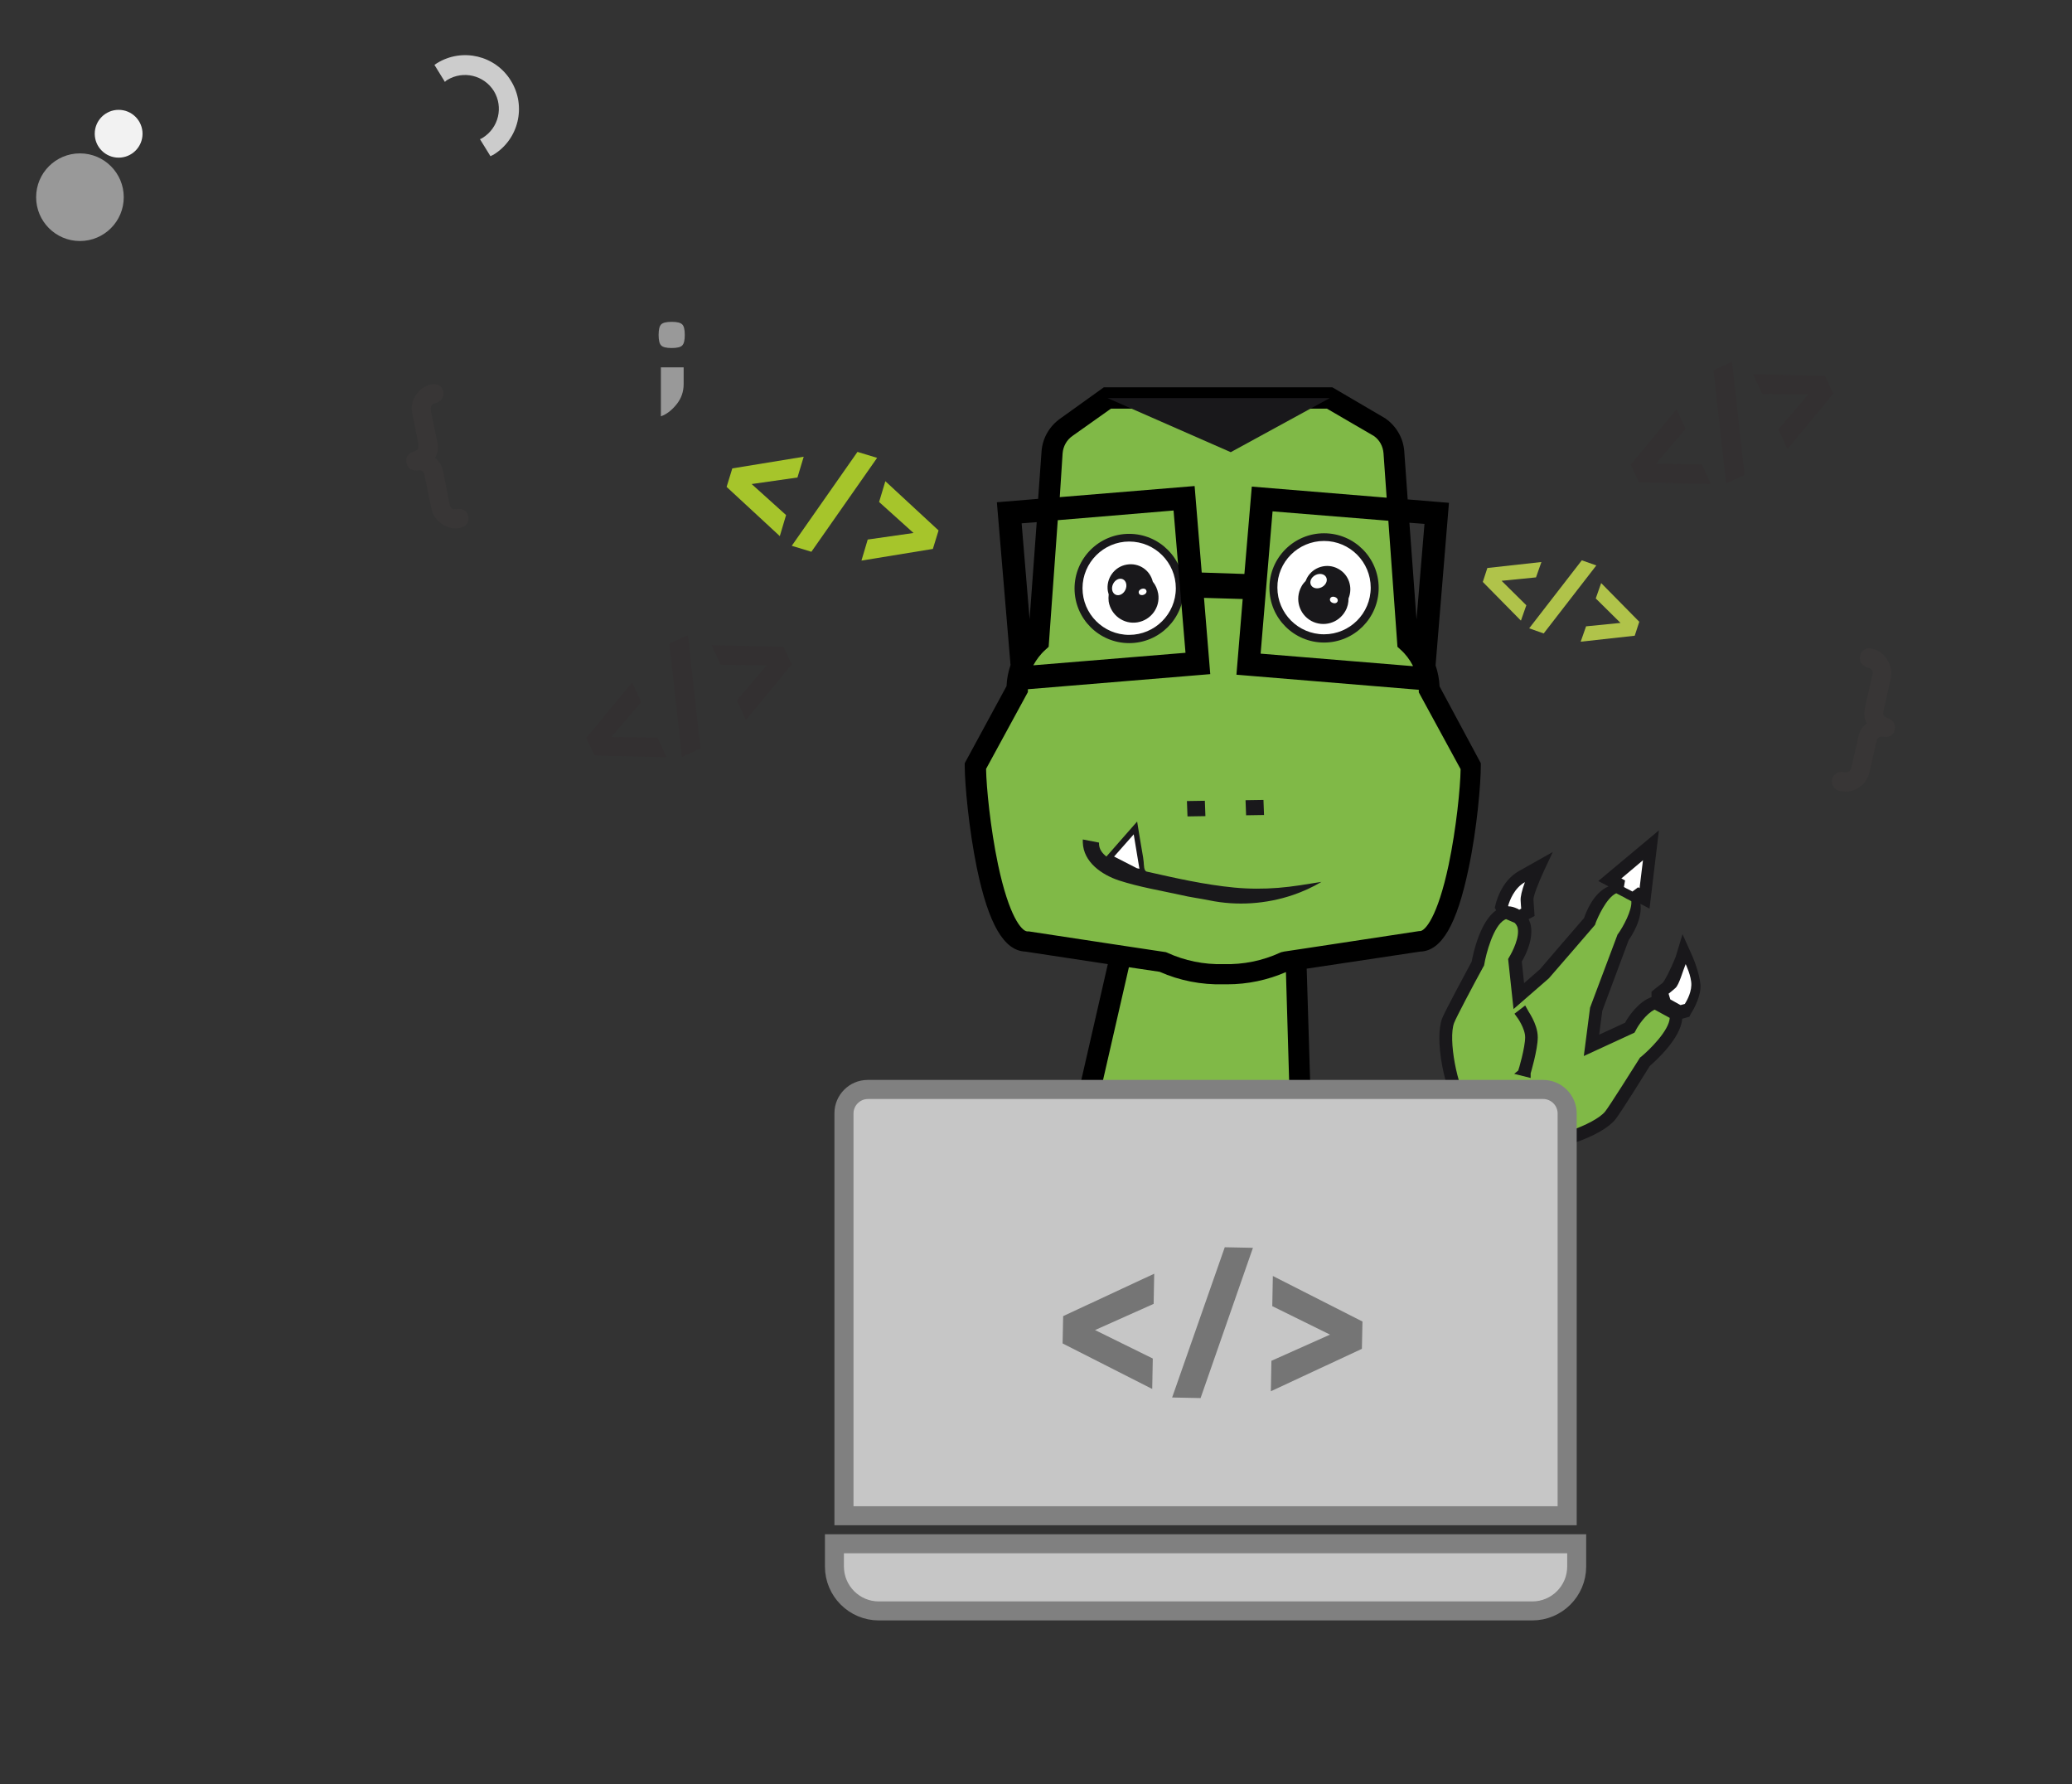 <?xml version="1.0" encoding="UTF-8"?>
<svg enable-background="new 0 0 728.3 627" version="1.1" viewBox="0 0 728.3 627" xml:space="preserve" xmlns="http://www.w3.org/2000/svg">
<rect x="0" y="0" width="728.3" height="627" fill="#333333" stroke="none"/>
<style type="text/css">
	.st0{fill:#9ADDE2;}
	.st1{fill:#F0F0F1;}
	.st2{fill:#19181B;}
	.st3{fill:#FFFFFF;stroke:#19181B;stroke-width:8.718;stroke-miterlimit:10;}
	.st4{fill:none;stroke:#19181B;stroke-width:8.718;stroke-miterlimit:10;}
	.st5{fill:#1ECBE1;}
	.st6{fill:#1ECBE1;stroke:#000000;stroke-width:6.885;stroke-miterlimit:10;}
	.st7{fill:#80B947;}
	.st8{fill:#FFFFFF;}
	.st9{stroke:#80B947;stroke-width:9;stroke-linecap:round;stroke-miterlimit:10;}
	.st10{fill:#1ECBE1;stroke:#000000;stroke-width:5.843;stroke-miterlimit:10;}
	.st11{fill:#B5B5B5;stroke:#000000;stroke-width:5.609;stroke-miterlimit:10;}
	.st12{fill:#DBDBDB;}
	.st13{fill:#F6F6F6;}
	.st14{opacity:0.1;}
	.st15{fill:#E7DFC8;}
	.st16{fill:#8DC63F;}
	.st17{fill:#E1DEDC;}
	.st18{fill:#FFD000;}
	.st19{fill:#BE1E2D;}
	.st20{fill:#1A171B;}
	.st21{fill:none;stroke:#1A171B;stroke-width:0.199;stroke-miterlimit:10;}
	.st22{fill:#E7E4E4;stroke:#1A171B;stroke-width:0.199;stroke-miterlimit:10;}
	.st23{fill:#4B7E94;}
	.st24{fill:none;stroke:#FFFFFF;stroke-width:0.982;stroke-miterlimit:10;}
	.st25{fill:none;stroke:#000000;stroke-width:0.325;stroke-miterlimit:10;}
	.st26{fill:#FFFFFF;stroke:#1A171B;stroke-width:1.886;stroke-miterlimit:10;}
	.st27{fill:none;stroke:#1A171B;stroke-width:1.886;stroke-linecap:round;stroke-miterlimit:10;}
	.st28{fill:#FFFFFF;stroke:#1A171B;stroke-width:3.034;stroke-miterlimit:10;}
	.st29{fill:#647A85;}
	.st30{fill:#0FBED1;}
	.st31{fill:#333031;}
	.st32{fill:#B0C34A;}
	.st33{fill:#A6C52B;}
	.st34{fill:#CCCCCC;}
	.st35{fill:#999999;}
	.st36{fill:#F2F2F2;}
	.st37{fill:#383636;}
	.st38{fill:#80B947;stroke:#000000;stroke-width:6.885;stroke-miterlimit:10;}
	.st39{clip-path:url(#SVGID_00000181048699559740620280000005915647714488198823_);fill:#9ADDE2;}
	.st40{fill:#FFFFFF;stroke:#19181B;stroke-width:2.828;stroke-miterlimit:10;}
	.st41{fill:#19181B;stroke:#19181B;stroke-width:2.828;stroke-miterlimit:10;}
	.st42{fill:#C6C6C6;stroke:#808080;stroke-width:6.676;stroke-miterlimit:10;}
	.st43{fill:#C6C6C6;}
	.st44{fill:#808080;}
	.st45{fill:#757575;}
</style>


	
		
			
				<path class="st31" d="m573.2 163.3 16.1-19.5 3.2 6.9-10.5 12.3 16.2 0.2 3.2 6.9-25.3-0.6-2.9-6.2z"/>
			
			
				<path class="st31" d="m606.7 169.9-4.4-39.8 6.5-3 4.4 39.8-6.5 3z"/>
			
			
				<path class="st31" d="m644.4 138.3-16.1 19.5-3.2-6.9 10.5-12.3-16.2-0.2-3.2-6.9 25.3 0.6 2.9 6.2z"/>
			
		
		
			
				<path class="st32" d="m522.8 199.6 19-2.1-1.9 5.4-12.1 1.2 8.7 8.6-1.9 5.4-13.4-13.6 1.6-4.9z"/>
			
			
				<path class="st32" d="m537.5 220.8 18.5-23.9 5.1 1.8-18.5 23.9-5.1-1.8z"/>
			
			
				<path class="st32" d="m574.6 223.4-19 2.1 1.9-5.4 12.1-1.2-8.7-8.6 1.9-5.4 13.4 13.6-1.6 4.9z"/>
			
		
	
	
		
			<path class="st33" d="m257.4 164.6 25.1-4.1-2.2 7.3-16.1 2.3 12.1 10.9-2.2 7.4-18.7-17.3 2-6.5z"/>
		
		
			<path class="st33" d="m278.3 191.8 23.1-33 6.9 2.1-23.1 33-6.9-2.1z"/>
		
		
			<path class="st33" d="m327.9 192.9-25.1 4.1 2.2-7.4 16.1-2.3-12.1-10.9 2.2-7.3 18.7 17.3-2 6.5z"/>
		
	
	<path class="st34" d="m157.2 28.1c5.6-3.4 12.9-1.7 16.4 3.9 3.4 5.6 1.7 12.9-3.9 16.4-0.3 0.2-0.6 0.4-1 0.5l3.7 6c0.3-0.2 0.6-0.3 1-0.5 8.9-5.4 11.7-17.1 6.2-26-5.4-8.9-17.1-11.7-26-6.2l-0.9 0.6 3.7 6c0.2-0.3 0.5-0.5 0.8-0.7z"/>
	
		<path class="st35" d="m239.8 114c0.6 0.6 0.9 1.8 0.9 3.7s-0.3 3.1-0.9 3.7-1.8 0.9-3.7 0.9-3.1-0.3-3.7-0.9-0.9-1.8-0.9-3.7 0.3-3.1 0.9-3.7 1.8-0.9 3.7-0.9 3.1 0.3 3.7 0.9zm0.5 15.1v5.9c0 2.6-0.8 5-2.5 7.1s-3.5 3.5-5.5 4.2v-17.2h8z"/>
	
	<circle class="st36" cx="41.7" cy="47" r="8.4"/>
	<circle class="st35" cx="28.1" cy="69.3" r="15.4"/>
	
		<path class="st37" d="m151.5 144.7 2.1 10.1c0.3 1.4 0.4 2.5 0.3 3.3s-0.4 1.7-1 2.8c1 0.8 1.6 1.6 2 2.3s0.8 2 1.1 3.6l2 10.2c0.2 0.9 0.5 1.4 0.8 1.7 0.4 0.3 1 0.3 2 0.2 1-0.2 1.8 0 2.5 0.5s1.2 1.2 1.3 2.1c0.2 1 0 1.9-0.5 2.6s-1.3 1.2-2.4 1.4c-2.2 0.5-4.4 0-6.4-1.4s-3.3-3.2-3.7-5.5l-2.3-11.2c-0.2-0.9-0.4-1.5-0.8-1.8-0.3-0.3-0.9-0.4-1.8-0.3-2.2 0.2-3.4-0.7-3.8-2.7-0.4-1.9 0.4-3.2 2.5-3.9 0.8-0.3 1.3-0.6 1.5-1s0.2-1 0.1-1.9l-2.1-10.6c-0.5-2.3 0-4.4 1.3-6.4s3.1-3.2 5.3-3.7c1.1-0.2 2-0.1 2.8 0.3s1.3 1.2 1.5 2.2c0.2 0.9 0 1.7-0.4 2.5-0.5 0.7-1.2 1.2-2.1 1.5-0.9 0.2-1.5 0.5-1.7 1-0.2 0.6-0.3 1.2-0.1 2.1z"/>
	
	
		<path class="st37" d="m650.8 269.5 2.3-10.1c0.3-1.4 0.7-2.4 1.1-3.1s1.1-1.4 2-2.1c-0.6-1.1-0.9-2.1-0.9-2.9-0.1-0.8 0.1-2.1 0.5-3.8l2.3-10.1c0.2-0.9 0.2-1.5-0.1-1.9-0.2-0.4-0.8-0.7-1.7-1s-1.6-0.8-2.1-1.5c-0.4-0.7-0.6-1.6-0.4-2.5 0.2-1 0.7-1.7 1.5-2.2s1.7-0.6 2.8-0.3c2.2 0.5 4 1.8 5.3 3.9s1.7 4.2 1.2 6.5l-2.5 11.1c-0.2 0.9-0.2 1.5 0 1.9s0.7 0.7 1.5 1c2 0.7 2.8 2.1 2.4 4s-1.7 2.8-3.9 2.5c-0.8-0.1-1.4 0-1.8 0.3s-0.6 0.8-0.8 1.7l-2.4 10.5c-0.5 2.3-1.8 4.1-3.8 5.4s-4.2 1.7-6.4 1.2c-1.1-0.2-1.9-0.7-2.4-1.5-0.5-0.7-0.7-1.6-0.5-2.6 0.2-0.9 0.7-1.6 1.4-2.1s1.6-0.7 2.5-0.5 1.6 0.1 2-0.2c0.4-0.2 0.7-0.8 0.9-1.6z"/>
	
	<polygon class="st40" points="565.9 309 580.3 296.9 578.1 315.6 576 314.4 572.7 317 567.9 314.7 568.7 310.5"/>
	<path class="st7" d="m532.6 401.7c1.7-0.3 2.4 0.4 4 0.6 8.1 0.7 25.1-5.1 29.5-10.4 1.7-2.1 12.2-19 12.2-19s16.9-14.1 8.7-19.8c-7.2-5.1-14 7.8-14 7.8l-13.4 6.2 1.6-12.6 9.5-25.4s6.1-8.3 3.2-13.2c0 0-1.9-0.9-2.8-1.5-1.2-0.7-2.6-1.5-2.6-1.5-6.6 0.3-9.6 10.6-9.6 10.6s-14.2 16.4-15.9 18.5l-9 7.9-1.4-12.6s7.8-12.2-0.2-16c-9.1-4.2-12.9 17.4-12.9 17.4s-9.5 17.5-10.4 20c-2.4 6.4 1 24.1 5.6 30.7 5.5 8 1 9.5 8 13.1 2.9 1.5 5.8 1.5 9.4-0.5l0.5-0.3z"/>
	
		<path class="st8" d="m528.8 320.5-1-1.9s1.4-7.3 7.2-10.6l5.7-3.2s-4.2 8.8-4 11.5 0.3 4.3 0.3 4.3l-3 1.6-5.2-1.7z"/>
		
			<path class="st2" d="m596.4 346c-0.4-4.3-2.9-10.1-3.1-10.3l-0.9-2-0.6-1.5-1.3 4.3c-1.8 4.6-4.1 9.1-5 9.8-2 1.6-3.3 2.6-3.4 2.7v2.3h-0.2-0.2c-4.8 1.3-8.6 7.6-9.3 8.9l-11.9 5.4 1.4-11.1 9.5-25.2c0.7-0.9 5.5-8.1 3.6-13.2l1.1-0.8 2.7 1.4 2.6-21.9-17 14.2 3.3 1.8-0.2 1.3c-6.1 1.1-9 9.5-9.4 10.9-1.4 1.7-14 16.1-15.8 18.3l-7.8 6.8-1.2-10.7c0.8-1.4 4.5-7.8 3.1-12.7-0.3-0.9-0.7-1.7-1.3-2.4l2.6-1.4v-0.5s-0.1-1.6-0.3-4.3c-0.1-1.8 2.2-7.7 3.9-11.1l1.1-2.4-8 4.5c-6 3.4-7.5 10.8-7.6 11.1l-0.1 0.3 0.9 1.7c-0.1 0.1-0.2 0.1-0.3 0.2-5.9 3.1-8.5 16.2-8.8 17.8-0.9 1.7-9.5 17.6-10.4 20-1.2 3.1-1.1 9 0.1 15.7 1.2 6.6 3.3 12.5 5.6 15.8 2.3 3.4 2.8 5.5 3.2 7.2 0.5 2.5 1.1 4.1 5.1 6.2 3.2 1.7 6.4 1.5 10.2-0.5l0.4-0.2c0.8-0.1 1.3 0 2 0.2 0.5 0.1 1.1 0.3 1.8 0.4 2.9 0.3 7.1-0.3 11.6-1.5 1.6-0.4 3.2-0.9 4.8-1.5 6.5-2.2 11.6-5.1 13.7-7.7 1.7-2 11.2-17.4 12.2-19 1.2-1 11.4-9.8 11.1-16.5v-0.3l2.9-0.8c0.5-0.5 3.9-5.7 3.6-9.7zm-29.1-37.1 11.9-10-1.8 15.4-1.5-0.8-1.9 1.5c-0.5-0.3-1.8-0.9-2.5-1.3-0.9-0.5-1.8-1.1-2.3-1.3l0.4-2.3-2.3-1.2zm-32-0.2 3.5-2c-1.3 2.9-3.2 7.6-3 9.6 0.1 1.8 0.2 3.1 0.3 3.7l-2.2 1.2c-0.4-0.3-0.8-0.5-1.2-0.7-1-0.5-2-0.7-3-0.6l-0.3-0.1-0.7-1.4c0.2-1.3 1.9-7 6.6-9.7zm42.5 63.6-0.2 0.2c-0.1 0.2-10.5 16.9-12.2 18.9-4.1 4.9-20.7 10.8-28.7 10.1-0.6 0-1-0.2-1.5-0.3-0.8-0.2-1.6-0.5-2.8-0.3h-0.1l-0.7 0.3c-3.3 1.8-5.9 1.9-8.7 0.5-3.6-1.9-3.8-2.9-4.3-5.1-0.4-1.7-0.9-4.1-3.4-7.8-4.6-6.6-7.8-24-5.5-30 0.9-2.4 10.3-19.8 10.4-19.9l0.1-0.1v-0.1c0-0.1 2.5-14 8-16.8 0.4-0.2 0.8-0.4 1.3-0.4l3.8 1.2c0.8 0.6 1.4 1.4 1.6 2.5 1.3 4.6-3 11.5-3 11.6l-0.2 0.2 1.6 14.4 10.3-9v-0.1c1.6-2 15.7-18.3 15.9-18.5l0.1-0.1 0.1-0.2c0-0.1 3.6-10.2 8.7-11.7l6.4 3.4c1.2 4.5-4.7 13.1-4.8 13.2l-0.1 0.1-9.6 25.6v0.1l-1.8 14.1 15-6.9 0.1-0.2c0-0.1 3.8-7.1 8.4-8.3h0.1 0.2l0.2 0.6 5.7 3.2c0 0.2 0.1 0.3 0.1 0.5 0.3 6-10.4 15-10.5 15.1z"/>
			<path class="st2" d="m526.6 405.8c-1.7 0-3.4-0.4-5.1-1.3-4.6-2.4-5.3-4.3-5.9-7.1-0.4-1.7-0.8-3.5-2.9-6.7-2.4-3.4-4.5-9.5-5.8-16.3-1.3-7.1-1.3-13.1 0-16.5 0.9-2.4 8.6-16.6 10.4-20 0.5-2.9 3-14.2 8.6-18l-0.5-0.9 0.2-0.8c0.1-0.3 1.7-8.4 8.3-12.1l11.9-6.7-3 6.4c-2.1 4.5-3.9 9.2-3.8 10.4 0.2 2.7 0.3 4.3 0.3 4.3l0.1 1.4-2.1 1.1 0.6 1.5c1.4 5-1.6 11.1-3 13.4l0.8 7.6 5.6-4.9c2-2.4 13.5-15.7 15.5-18 0.7-2.1 3.3-8.9 8.6-11.1l-3.6-1.9 21.3-17.8-3.3 27.5-3.2-1.7c0.8 5.2-3 11.2-4.1 12.7l-9.3 24.9-1.1 8.4 9.1-4.2c1.2-2.2 4.7-7.4 9.3-9v-1.9l0.5-0.4c0.1-0.1 1.3-1.1 3.4-2.7 0.6-0.5 2.7-4.4 4.6-9.2l2.4-7.9 3.1 6.9c0.3 0.6 2.8 6.3 3.2 10.8 0.3 3.9-2.3 8.6-3.4 10.3-0.1 0.2-0.2 0.3-0.2 0.4l-0.3 0.6-2.5 0.7c-0.5 6.8-9.2 14.7-11.4 16.6-1.5 2.4-10.5 16.9-12.2 18.9-2.3 2.8-7.5 5.8-14.3 8.1-1.6 0.6-3.3 1.1-4.9 1.5-4.8 1.3-9.1 1.8-12.1 1.5-0.9-0.1-1.5-0.3-2-0.4-0.6-0.2-0.8-0.3-1.2-0.2h-0.2c-2.2 1.2-4.3 1.8-6.4 1.8zm2.8-82.8c-0.2 0.1-0.4 0.1-0.5 0.2-4 2.1-6.6 12.1-7.2 15.8l-0.1 0.4-0.2 0.3c-3.3 6-9.6 17.9-10.3 19.8-2.1 5.6 1 22.4 5.3 28.7 2.7 3.9 3.3 6.5 3.6 8.3 0.4 2 0.5 2.5 3.6 4.1 2.3 1.2 4.5 1 7.3-0.5l0.1-0.1 1-0.4c1.6-0.3 2.7 0 3.5 0.3l1.2 0.3c7.5 0.7 23.8-5 27.5-9.6 1.4-1.7 10-15.4 12.1-18.7l0.2-0.3 0.3-0.2c2.8-2.3 9.9-9.2 10.1-13.7l-5.3-2.9c-3 1.4-5.9 5.7-6.7 7.4l-0.4 0.7-17.8 8.2 2.2-17 9.7-25.8 0.2-0.2c1.7-2.4 4.9-8.2 4.6-11.4l-0.9-0.5c-0.5-0.2-1-0.5-1.5-0.8l-2.9-1.5c-3.5 1.6-6.6 8.7-7.3 10.6l-0.1 0.4-0.3 0.4c-0.1 0.2-14.2 16.4-15.9 18.4l-0.2 0.2-12.3 10.7-1.9-17.6 0.4-0.7c1.1-1.8 3.8-7.1 2.9-10.4-0.2-0.6-0.5-1.1-1-1.6l-3-1.3zm54.5 29.5 5.4 3 2.8-0.7c0.8-1.4 3.2-5.6 3-8.7-0.4-4.1-2.8-9.7-2.9-9.9l-0.2 0.8c-1.4 3.6-4 9.3-5.5 10.4-1.3 1-2.3 1.8-2.8 2.2v1.7l0.2 1.2zm-2.1-1.2v0.2-0.2zm-51.6-32.8c1 0 2 0.3 3.1 0.8 0.2 0.1 0.5 0.2 0.7 0.4l0.7-0.4c-0.1-0.7-0.1-1.6-0.2-2.8-0.1-1.3 0.4-3.5 1.5-6.5-3.8 2.1-5.4 6.6-5.9 8.3l0.1 0.2zm42.3-5.9 1.3 0.7 2-1.5 0.5 0.3 1.2-9.8-7.6 6.4 1.3 0.7-0.4 2.3c0.5 0.3 1 0.6 1.5 0.8 0 0 0.1 0.1 0.2 0.1z"/>
		
	
	
		<path class="st41" d="m536.6 377c0.1-0.3 2.5-8.4 2.5-12.5 0-4.3-3.4-8.8-3.5-9l-1.3 1s3.2 4.3 3.2 8c0 3.9-2.4 12-2.5 12.1l1.6 0.4z"/>
	
	<polygon class="st7" points="457.6 404.4 455.5 333.6 394.7 332.1 378.4 403.2"/>
	<path class="st7" d="m502.3 242.2c0-6.6-2.9-12.6-7.5-16.6l-4.8-66.5c-0.3-3.6-2.1-6.9-5.1-9l-17.5-10.2h-78.2l-14.2 10.2c-3 2.1-4.8 5.4-5.1 9l-4.8 66.5c-4.6 4.1-7.5 10-7.5 16.6l-14.7 27c0 12.1 5.4 61.6 18 61.6l47.7 7.2c6.8 3.1 14.1 4.5 21.4 4.3 7.3 0.2 14.6-1.2 21.4-4.3l47.7-7.2c12.6 0 18-49.4 18-61.6l-14.8-27z"/>
	
		
			<circle class="st8" cx="396.9" cy="206.8" r="17.8"/>
			<path class="st2" d="m396.9 190.3c9.1 0 16.4 7.4 16.4 16.4 0 9.1-7.4 16.4-16.4 16.4-9.1 0-16.4-7.4-16.4-16.4s7.4-16.4 16.4-16.4m0-2.7c-10.6 0-19.2 8.6-19.2 19.2s8.6 19.2 19.2 19.2 19.2-8.6 19.2-19.2-8.6-19.2-19.2-19.2z"/>
		
		
			<path class="st2" d="m396.1 198.4c-4.4 0.7-7.4 4.9-6.7 9.3l0.3 1.2c-0.1 0.8-0.1 1.7 0 2.5 0.8 4.8 5.3 8.1 10.1 7.3s8.1-5.3 7.3-10.1c-0.3-1.6-0.9-3-1.9-4.2-1-4.1-4.9-6.7-9.1-6z"/>
			
				<ellipse class="st8" transform="matrix(.431 -.902 .902 .431 37.807 472.33)" cx="393.5" cy="206.2" rx="3" ry="2.4"/>
			
				<ellipse class="st8" transform="matrix(.943 -.333 .333 .943 -46.317 145.67)" cx="401.6" cy="207.9" rx="1.4" ry="1.1"/>
		
	
	
		
			<circle class="st8" cx="465.4" cy="206.6" r="17.8"/>
			<path class="st2" d="m465.4 190.1c9.1 0 16.4 7.4 16.4 16.4 0 9.1-7.4 16.4-16.4 16.4-9.1 0-16.4-7.4-16.4-16.4-0.1-9 7.3-16.4 16.4-16.4m0-2.7c-10.6 0-19.2 8.6-19.2 19.2s8.6 19.2 19.2 19.2 19.2-8.6 19.2-19.2-8.6-19.2-19.2-19.2z"/>
		
		
			<path class="st2" d="m470.4 199.9c-3.9-2.2-8.9-0.7-11 3.2-0.2 0.4-0.3 0.7-0.5 1.1-0.6 0.6-1.1 1.2-1.5 2-2.3 4.3-0.8 9.6 3.5 12 4.3 2.3 9.6 0.8 12-3.5 0.8-1.4 1.1-2.9 1.1-4.4 1.6-3.9 0.1-8.4-3.6-10.4z"/>
			
				<ellipse class="st8" transform="matrix(.895 -.446 .446 .895 -42.521 228)" cx="463.5" cy="204.4" rx="3" ry="2.4"/>
			
				<ellipse class="st8" transform="matrix(.318 -.948 .948 .318 120.02 588.26)" cx="468.8" cy="210.7" rx="1.1" ry="1.4"/>
		
	
	
		
			<polygon class="st2" points="438 286.5 437.8 281.2 444.1 281.1 444.3 286.4"/>
		
		
			<polygon class="st2" points="417.4 286.9 417.2 281.5 423.5 281.4 423.7 286.8"/>
		
	
	<path d="m389.4 338.8-14.5 63.3-0.1 0.3c2.5 0.4 4.9 0.8 7.4 1.2l14.6-63.7 10.8 1.6c7 3.1 14.7 4.6 22.4 4.4h1.4c7.1 0 14.2-1.5 20.6-4.3l1.8 61 1.5 3c2.3-0.3 4.7-0.6 7-0.9l-1.1-2.1-1.9-62.2 39.9-6c7.5-0.2 12.9-9.5 17-29.2 3-14.1 4.3-29.9 4.3-36.1v-0.9l-14.5-27c-0.1-2.5-0.6-5-1.4-7.4l4.7-57.1-14.5-1.2-1.2-16.8c-0.3-4.7-2.8-9-6.7-11.7l-18.6-10.9h-80.3l-15.2 10.9c-3.9 2.7-6.4 7-6.7 11.7l-1.2 16.6-14.5 1.2 4.8 57.2c-0.8 2.4-1.3 4.8-1.4 7.4l-14.7 27.1v0.9c0 6.2 1.4 22 4.3 36.1 4.1 19.6 9.5 28.9 17 29.2l29 4.4zm111.3-154.7-2.8 33.6-2.5-34 5.3 0.4zm-9.5 43.2 1.1 1c1.8 1.6 3.2 3.5 4.3 5.6v0.2l-53.5-4.4 4.2-50 40.7 3.3 3.2 44.3zm-117.7-68c0.2-2.5 1.5-4.8 3.6-6.2l13.4-9.5h75.9l16.5 9.6c2 1.4 3.2 3.6 3.4 6.1l1.1 15.6-47.4-3.9-2.6 30.7-15-0.5-2.5-30.4-47.4 3.9 1-15.4zm-6 69 1.1-1 3.2-44.5 40.7-3.4 4.2 50-53.5 4.4c1.1-2 2.5-3.9 4.3-5.5zm-3.1-44.8-2.5 34.1-2.8-33.7 5.3-0.4zm-13.6 120.3c-2.7-12.9-4.1-27.2-4.2-33.6l14.7-27v-0.9-0.1l64.1-5.3-2.2-26.8 13.6 0.4-2.2 26.6 64.1 5.3v0.9l14.7 27c-0.1 6.5-1.5 20.7-4.2 33.6-3.9 18.4-8.3 23.3-10.1 23.3h-0.3l-39.5 6-8 1.2-0.4 0.1-0.5 0.1-0.5 0.2c-6.1 2.8-12.9 4.2-19.7 4h-0.1-0.1c-6.8 0.2-13.6-1.2-19.7-4l-0.5-0.2-11.3-1.7-7.3-1.1-29.6-4.5h-0.6c-1.9-0.2-6.3-5.1-10.2-23.5z"/>
	<polygon class="st2" points="389.3 139.9 432.6 158.9 467.4 139.9"/>
	
		<polygon class="st8" points="401.8 307.3 390 301.2 399.1 291"/>
		<path class="st2" d="m464.5 309.9c-5 0.8-10.1 1.7-15.2 2.1s-10.3 0.4-15.5-0.1c-10.4-1-20.5-3.3-30.7-5.6-1.1-0.2-1-2.5-1.1-3.4-0.2-2.1-0.7-4.2-1-6.3-0.4-2.6-0.9-5.2-1.3-7.9l-10.8 12.3c-1.4-1.1-2.5-2.5-2.6-4.3v-0.6l-5.7-1.1v1c0.2 7 6.7 11.4 12.7 13.4 7.1 2.3 14.4 3.5 21.7 5.1 3.3 0.8 6.7 1.2 10.1 1.9 9.7 2 20 1.3 29.4-1.9 3.5-1.2 6.8-2.7 10-4.6zm-66-16.7 2 12.1-0.9-0.2-8-4.1 6.9-7.8z"/>
	


	
		
			
				<path class="st31" d="m206.1 259.3 16.1-19.5 3.2 6.9-10.5 12.3 16.2 0.2 3.2 6.9-25.3-0.6-2.9-6.2z"/>
			
			
				<path class="st31" d="m239.7 266-4.4-39.8 6.5-3 4.4 39.8-6.5 3z"/>
			
			
				<path class="st31" d="m278.3 233.5-16.1 19.5-3.2-6.9 10.5-12.3-16.2-0.2-3.2-6.9 25.3 0.6 2.9 6.2z"/>
			
		
	
	
		<path class="st42" d="M308.9,566.1c-8.6,0-15.6-7-15.6-15.6v-8h260.9v8c0,8.6-7,15.6-15.6,15.6H308.9z"/>
		
			<path class="st43" d="M296.6,532.6V391.3c0-4.6,3.8-8.4,8.4-8.4h237.4c4.6,0,8.4,3.8,8.4,8.4v141.4H296.6z"/>
			<path class="st44" d="m542.4 386.2c2.8 0 5.1 2.3 5.1 5.1v138h-247.5v-138c0-2.8 2.3-5.1 5.1-5.1h237.3m0-6.7h-237.4c-6.5 0-11.7 5.3-11.7 11.7v144.8h260.9v-144.7c0-6.5-5.3-11.8-11.8-11.8z"/>
		
		
			
				
					<path class="st45" d="m373.7 462.5 32-14.9-0.2 10.6-20.6 9.2 20.3 10-0.2 10.7-31.5-16 0.2-9.6z"/>
				
			
			
				
					<path class="st45" d="m412 491.1 18.5-52.8 9.9 0.2-18.4 52.8-10-0.2z"/>
				
			
			
				
					<path class="st45" d="m478.7 474-32 14.9 0.2-10.7 20.6-9.2-20.3-10 0.2-10.6 31.5 16-0.2 9.6z"/>
				
			
		
	
	<path class="st8" d="m592.5 338.8c-1 2.4-2.3 7.3-3.6 8.4-1.1 1-1.9 1.6-2.4 2l0.6 2 3.6 2 1.5-0.4c0.3-0.5 2.2-3.4 2.3-6.6 0.1-3.1-2-7.4-2-7.4z"/>

</svg>
